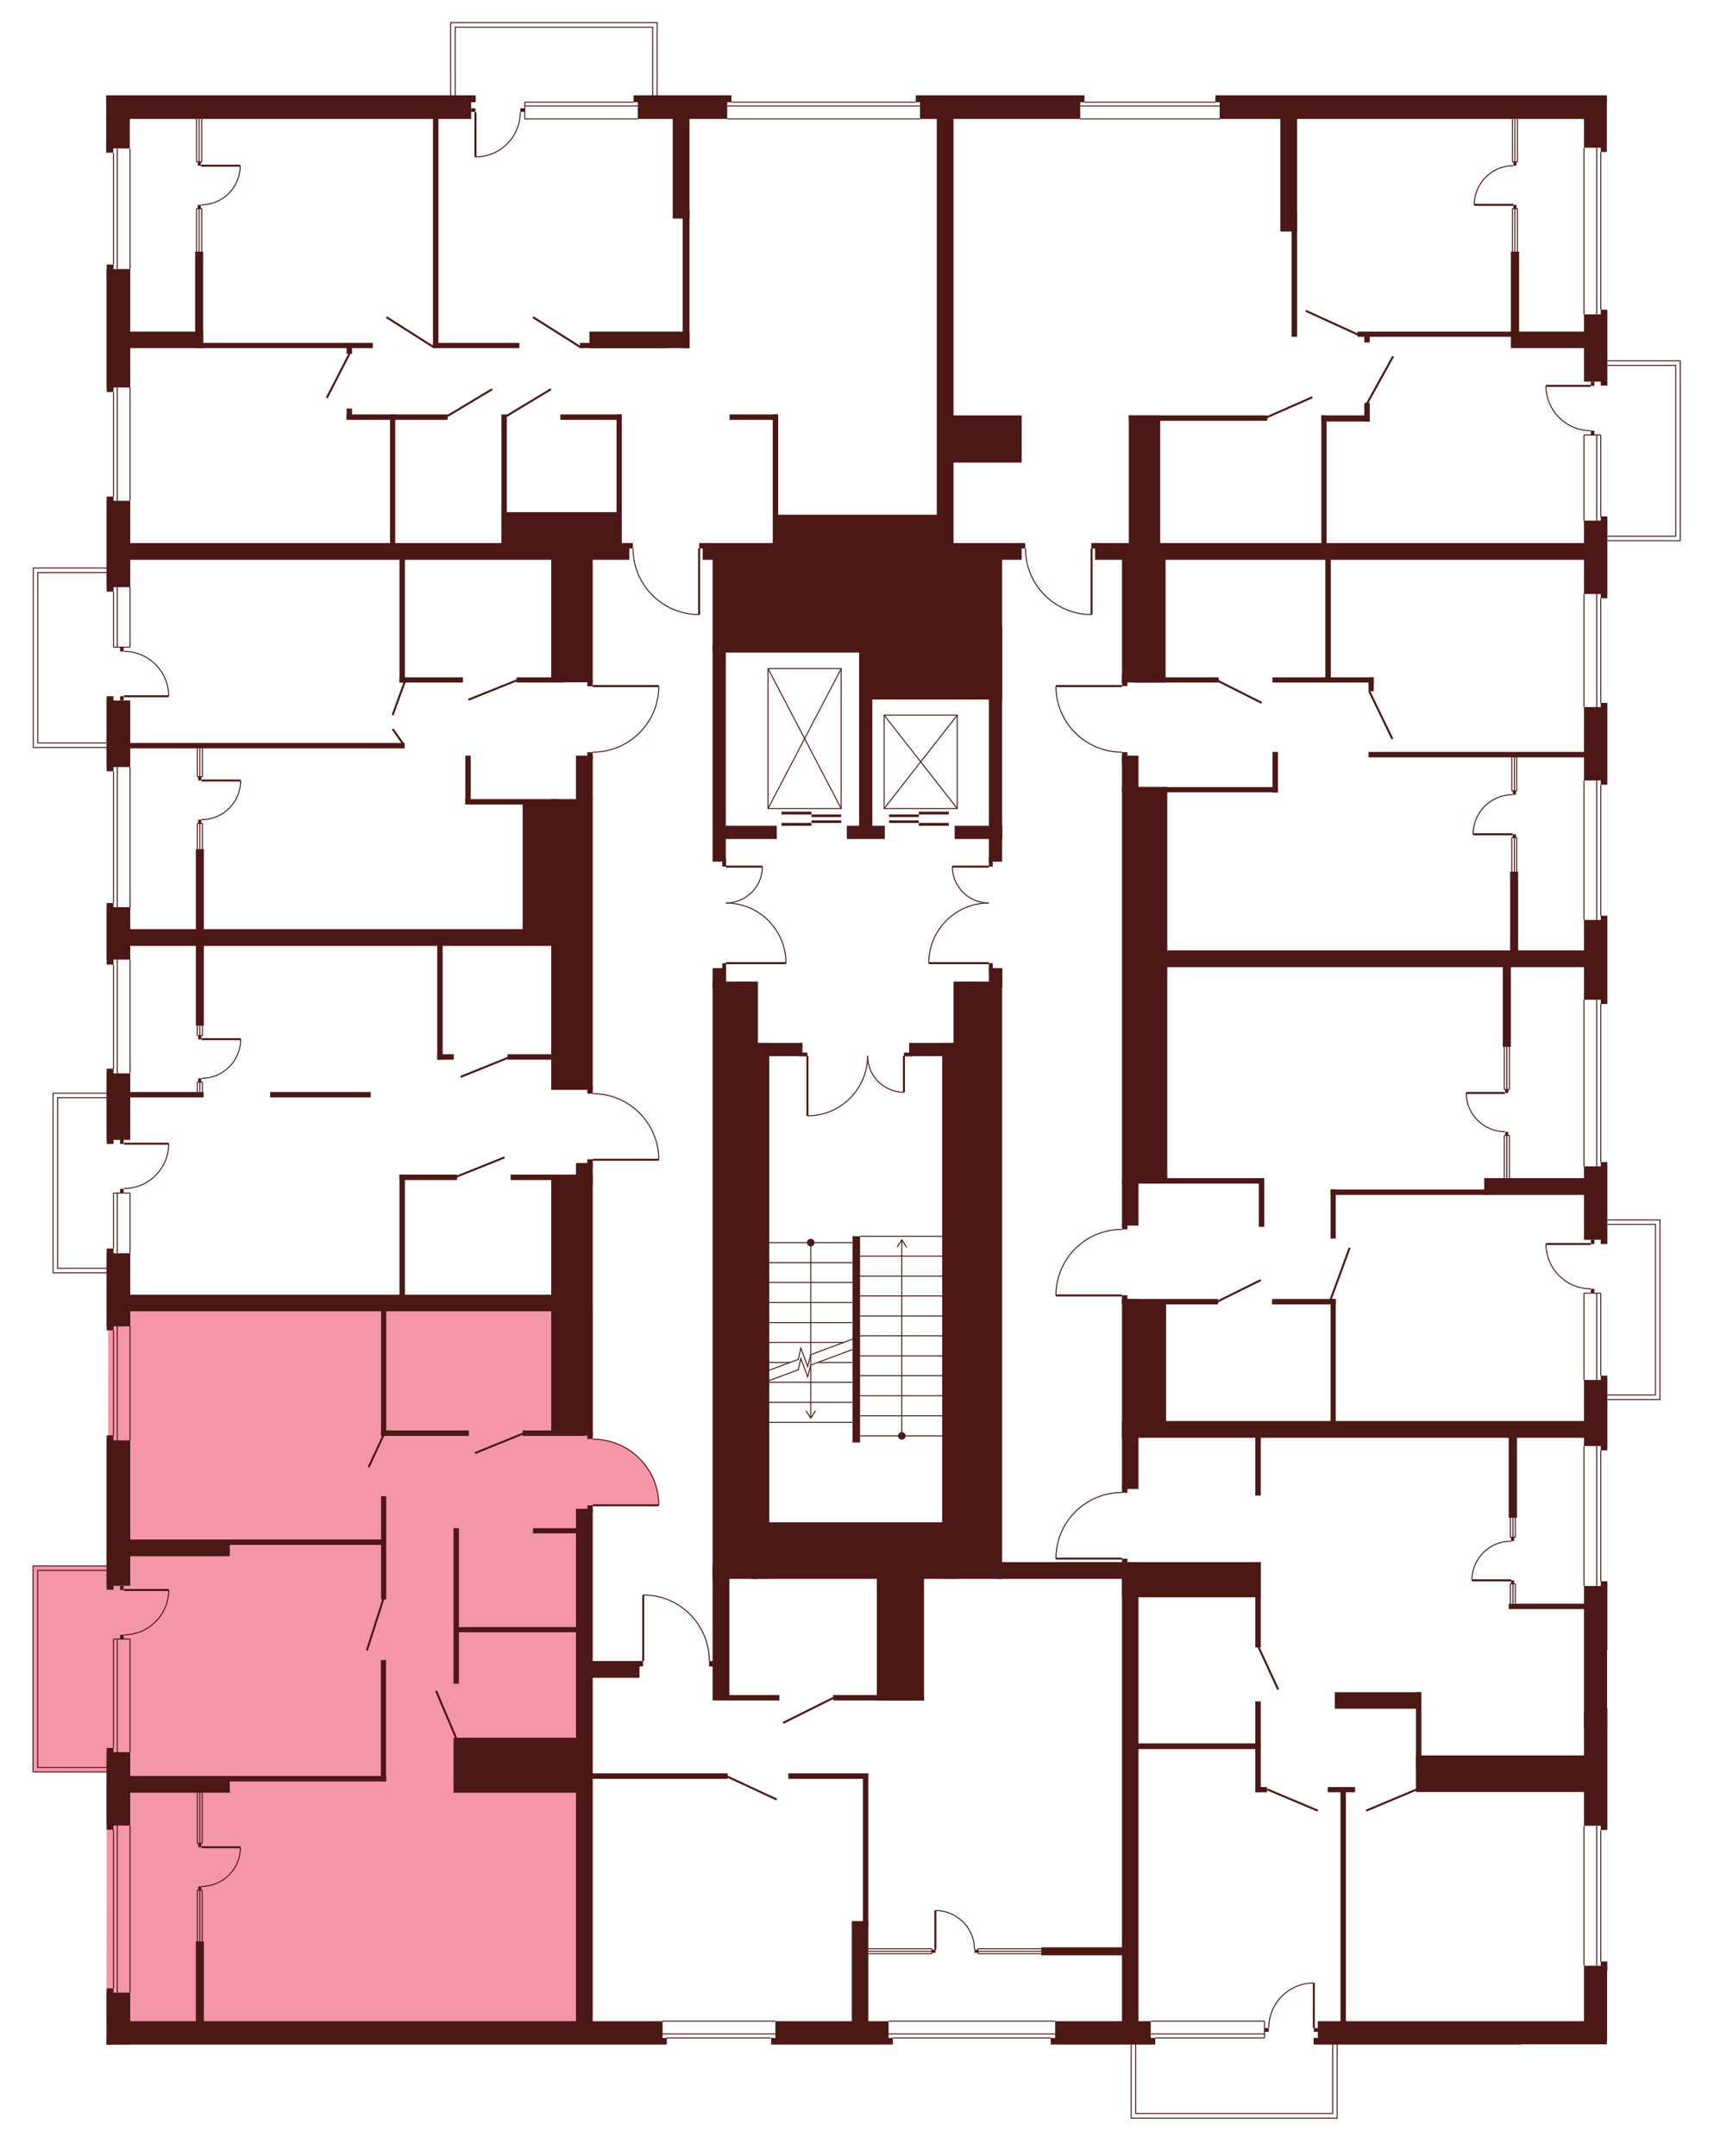 <?xml version="1.0" encoding="utf-8"?>
<!-- Generator: Adobe Illustrator 27.9.0, SVG Export Plug-In . SVG Version: 6.00 Build 0)  -->
<svg version="1.1" xmlns="http://www.w3.org/2000/svg" xmlns:xlink="http://www.w3.org/1999/xlink" x="0px" y="0px"
	 viewBox="0 0 726.4 913.6" style="enable-background:new 0 0 726.4 913.6;" xml:space="preserve">
<style type="text/css">
	.st0{display:none;fill:#F496A7;}
	.st1{fill:#F496A7;}
	.st2{fill:#4B1816;}
	.st3{fill:none;stroke:#4B1816;stroke-width:0.85;stroke-miterlimit:10;}
	.st4{fill:none;stroke:#4B1816;stroke-width:0.425;stroke-miterlimit:10;}
</style>
<g id="Layer_2">
	<path id="_x33_А1_00000113317391064587588120000016996412612570000574_" class="st0" d="M45.1,234.8l218.3-4.4h3.2l1.6,2.3
		c0,0-0.5,11.1,7.7,19.3c8.2,8.2,15.1,8.4,20.3,8.7v-30.3l31.3,0v-9.6l70.2-2.4l-0.8-177.7l-115.5,0.5l-23.8,0.1H224l-29.9-0.1
		L45.1,40.7l0,114.6"/>
	<path id="_x32_А1" class="st0" d="M538.8,40.6l-36.3-0.8h-38.8l-26.8,0.6l-33.4,1.4v189.7H434v2.8c0,0,0.2,11.1,7.2,18.2
		s12,8.6,20.8,9.3v-30.3l219.1,0.7L681,44.5l-160.6,1.7L538.8,40.6z"/>
	<path id="_x31_А1" class="st0" d="M681.1,253.5l0,33.5v8.8l0.1,24l0,12.9h-2.8v55.6h2.8l0,14.6H494l-0.5-69.2h-11l-4.9-3l0.2-10.2
		v-1.5h-3.6c0,0-11.1-0.5-18.2-7.9c-7.1-7.4-7.6-10.9-8.5-20.1h30.4l-0.1-1.6l-0.2-16.9l16.4-36.2l177.4-0.7v8.1L681.1,253.5z"/>
	<path id="_x31_Б1_00000069377576752710283670000009293500057153379207_" class="st0" d="M680.6,581.7l0,20.4h-187v-51.7h-16.4
		v-1.6l-30.3,0.1c0,0-0.6-8.9,6-17.4c6.7-8.5,15.3-9.8,15.3-9.8s4.8-1,6.3-0.8l2.7,0l0-1.6l4.7,0l0-17.8l12,0l0.2-93.3l186.5,0.4
		v97.1"/>
	<path id="_x32_Б1_00000150072325599097893450000016962152765727264134_" class="st0" d="M478.6,866.2l0.5-204.9h-4.2v-1.5h-28
		c0,0-1.2-6,5.3-16.4c6.6-10.5,20.8-11.6,20.8-11.6h4.2v-1.4l4.7,0.1v-21.8h198.7l0.4,156.3l0.2,41.4v15.5l-0.2,19.2l-0.4,24.6
		l-114.2-0.1"/>
	<path id="_x31_В1" class="st0" d="M476.6,668.4v197.2l-229.5,0.1l1-162.5l22.7,0.1h1.3v-28c0,0,9-0.4,16.8,5.5
		c7.8,5.8,10.1,13.9,10.1,13.9s1.6,5.4,1.3,8.6h1.5v-34.9H476.6z"/>
	<path id="_x32_В1" class="st1" d="M279.2,637.7l-30.3,0v1.6l-1.3,96.9l0,121.5l-202.5,0.5l0.2-107.3l0.4-34l0.2-21.4L45.8,664
		l0.1-110l205.3-1l0,56.7c0,0,7.8-0.1,14.4,4c6.7,4.1,9.7,9.8,9.7,9.8S278.7,626.7,279.2,637.7z"/>
	<path id="СТ1" class="st0" d="M278.6,490.8l-30.3-0.2l-1.3,59.2l-202,0.5l0-11.5l-0.1-42.4l0-11.7l0.1-21.5l0-66.6h203.2
		l-0.2,66.2c0,0,7.3-0.2,10,1c2.6,1.3,11.1,2.2,17.5,14.5C275.7,478.3,279.2,486.2,278.6,490.8z"/>
	<path id="_x31_Г1_00000103978836599781910420000012655061385466422956_" class="st0" d="M45.1,235.1h206v56.2h28
		c0,0,0.1,8.2-3.9,14.3c-4,6.1-10.2,13.2-24.1,13.8v74.9h-206l0.4-76.9l-0.9-26.8"/>
	<polygon class="st0" points="191,43.3 191,9.6 278.5,9.6 278.5,44.9 	"/>
	<polygon class="st0" points="676.7,152.9 712.1,152.9 712.1,229.1 675.7,229.1 	"/>
	<rect x="676.7" y="516.9" class="st0" width="26.8" height="76.2"/>
	<polygon class="st0" points="566.7,862.6 566.7,897.5 479.4,897.5 479.7,860.9 	"/>
	<polygon class="st1" points="48.1,750.8 14,750.8 14,663.5 49.7,663.5 	"/>
	<polygon class="st0" points="48.1,539.3 22.5,539.3 22.5,463.2 51.7,463.2 	"/>
	<polygon class="st0" points="47.3,316.7 14.1,316.7 14.1,240.7 48.1,240.7 	"/>
</g>
<g id="СТЕНЫ">
	<rect x="45" y="40.4" class="st2" width="154.7" height="10"/>
	<rect x="270.3" y="40.4" class="st2" width="37.9" height="10"/>
	<rect x="45" y="40.4" class="st2" width="156.6" height="2.9"/>
	<rect x="268.5" y="40.4" class="st2" width="41.5" height="2.9"/>
	<rect x="389.9" y="40.4" class="st2" width="67.9" height="10"/>
	<rect x="388.1" y="40.4" class="st2" width="71.5" height="2.9"/>
	<rect x="516.9" y="40.4" class="st2" width="162.6" height="10"/>
	<rect x="515.1" y="40.4" class="st2" width="165.9" height="2.9"/>
	<rect x="678.4" y="131.2" class="st2" width="2.8" height="32.2"/>
	<rect x="671.3" y="133.2" class="st2" width="9.8" height="28.5"/>
	<rect x="678.4" y="218.8" class="st2" width="2.8" height="34.7"/>
	<rect x="671.3" y="220.6" class="st2" width="9.8" height="31.1"/>
	<rect x="678.4" y="297.8" class="st2" width="2.8" height="34.7"/>
	<rect x="671.3" y="299.6" class="st2" width="9.8" height="31.1"/>
	<rect x="678.4" y="388" class="st2" width="2.8" height="37.4"/>
	<rect x="671.3" y="389.8" class="st2" width="9.8" height="33.8"/>
	<rect x="678.4" y="492.4" class="st2" width="2.8" height="34.7"/>
	<rect x="671.3" y="494.2" class="st2" width="9.8" height="31.1"/>
	<rect x="678.4" y="582.9" class="st2" width="2.8" height="31.6"/>
	<rect x="671.3" y="584.7" class="st2" width="9.8" height="28"/>
	<rect x="678.4" y="670" class="st2" width="2.8" height="29.1"/>
	<rect x="671.3" y="672" class="st2" width="9.8" height="60.1"/>
	<rect x="678.4" y="723.7" class="st2" width="2.8" height="51.7"/>
	<rect x="671.3" y="725.5" class="st2" width="9.8" height="48.1"/>
	<rect x="671.3" y="832.9" class="st2" width="9.8" height="31.9"/>
	<rect x="556.7" y="863.5" class="st2" width="88.1" height="2.8"/>
	<rect x="558.5" y="856.4" class="st2" width="122.5" height="9.8"/>
	<rect x="445.3" y="863.5" class="st2" width="44.3" height="2.8"/>
	<rect x="447.2" y="856.4" class="st2" width="40.5" height="9.8"/>
	<rect x="326.8" y="863.5" class="st2" width="51.6" height="2.8"/>
	<rect x="328.6" y="856.4" class="st2" width="48" height="9.8"/>
	<rect x="45.2" y="863.5" class="st2" width="237.4" height="2.8"/>
	<rect x="48.1" y="856.4" class="st2" width="232.7" height="9.8"/>
	<rect x="45.2" y="844.3" class="st2" width="10" height="22"/>
	<rect x="45.2" y="842.5" class="st2" width="2.9" height="23.8"/>
	<rect x="45.2" y="742.4" class="st2" width="10" height="31.1"/>
	<rect x="45.2" y="740.6" class="st2" width="2.9" height="34.7"/>
	<rect x="45.2" y="531" class="st2" width="10" height="31"/>
	<rect x="45.2" y="529" class="st2" width="2.9" height="34.7"/>
	<rect x="45.2" y="454.8" class="st2" width="10" height="28.2"/>
	<rect x="45.2" y="452.8" class="st2" width="2.9" height="31.9"/>
	<rect x="45.2" y="384.4" class="st2" width="10" height="22.2"/>
	<rect x="45.2" y="382.6" class="st2" width="2.9" height="26.1"/>
	<rect x="45.2" y="296.8" class="st2" width="10" height="28.2"/>
	<rect x="45.2" y="295" class="st2" width="2.9" height="31.8"/>
	<rect x="45.2" y="212.2" class="st2" width="10" height="36.6"/>
	<rect x="45.2" y="210.4" class="st2" width="2.9" height="40.3"/>
	<rect x="45.2" y="114" class="st2" width="10" height="50.2"/>
	<rect x="45.2" y="112.1" class="st2" width="2.9" height="54"/>
	<rect x="45.2" y="610.3" class="st2" width="10" height="61.6"/>
	<rect x="45.2" y="608.2" class="st2" width="2.9" height="65.4"/>
	<rect x="52.3" y="140.5" class="st2" width="33.8" height="7"/>
	<rect x="82.7" y="106.6" class="st2" width="3.4" height="40.8"/>
	<rect x="84.4" y="145.3" class="st2" width="73.6" height="2.2"/>
	<rect x="183.5" y="145.3" class="st2" width="36.6" height="2.2"/>
	<rect x="245.8" y="145.3" class="st2" width="36.6" height="2.2"/>
	<rect x="249.8" y="140.5" class="st2" width="42.4" height="7"/>
	<rect x="183.5" y="49.5" class="st2" width="2.3" height="97.9"/>
	<rect x="285.1" y="47.8" class="st2" width="7.1" height="44.8"/>
	<rect x="397" y="47.8" class="st2" width="7.1" height="189.4"/>
	<rect x="289.3" y="89.3" class="st2" width="2.9" height="58.2"/>
	<rect x="542.6" y="47.8" class="st2" width="7.1" height="50.3"/>
	<rect x="547.4" y="89.3" class="st2" width="2.3" height="53.4"/>
	<rect x="640.3" y="140.5" class="st2" width="31.8" height="7"/>
	<rect x="640.3" y="106.6" class="st2" width="3.5" height="34.9"/>
	<rect x="575.3" y="140.5" class="st2" width="66.5" height="2.2"/>
	<rect x="578.2" y="141.7" class="st2" width="2.3" height="3.4"/>
	<rect x="464.1" y="230.1" class="st2" width="209.7" height="7.1"/>
	<rect x="580" y="318.6" class="st2" width="96.4" height="2.3"/>
	<rect x="489.9" y="402.7" class="st2" width="183.3" height="7.1"/>
	<rect x="640" y="369.3" class="st2" width="3.4" height="34.6"/>
	<rect x="636.9" y="408.4" class="st2" width="3.4" height="35.2"/>
	<rect x="629" y="499.2" class="st2" width="43.8" height="7.1"/>
	<rect x="563.9" y="504" class="st2" width="66.8" height="2.3"/>
	<rect x="563.9" y="504" class="st2" width="2.2" height="20.8"/>
	<rect x="475.5" y="602.1" class="st2" width="196.5" height="7.1"/>
	<rect x="639.4" y="606.6" class="st2" width="3.5" height="36.5"/>
	<rect x="639.4" y="679.5" class="st2" width="33.5" height="2.3"/>
	<rect x="539.1" y="550.4" class="st2" width="27" height="2.3"/>
	<rect x="563.9" y="550.4" class="st2" width="2.2" height="53.6"/>
	<rect x="475.5" y="550.4" class="st2" width="7" height="80.5"/>
	<rect x="475.5" y="550.4" class="st2" width="40.7" height="2.3"/>
	<rect x="480.7" y="551.7" class="st2" width="13.5" height="51.5"/>
	<rect x="475.5" y="629.5" class="st2" width="2.3" height="3"/>
	<rect x="475.5" y="660.4" class="st2" width="2.3" height="3"/>
	<rect x="532" y="606.6" class="st2" width="2.3" height="27.1"/>
	<rect x="600.1" y="743.8" class="st2" width="72.5" height="15.5"/>
	<rect x="600.1" y="717" class="st2" width="2.3" height="32.6"/>
	<rect x="565.7" y="717" class="st2" width="36.6" height="7"/>
	<rect x="562.7" y="757.2" class="st2" width="11.6" height="2.2"/>
	<rect x="568.1" y="757.2" class="st2" width="2.3" height="101.7"/>
	<rect x="441.3" y="825.1" class="st2" width="38.4" height="3.4"/>
	<rect x="475.5" y="661.9" class="st2" width="7" height="196.4"/>
	<rect x="475.5" y="661.9" class="st2" width="58.8" height="14.9"/>
	<rect x="422.6" y="661.9" class="st2" width="58.8" height="7.1"/>
	<rect x="532" y="661.9" class="st2" width="2.3" height="36.1"/>
	<rect x="481.5" y="738.7" class="st2" width="52.8" height="2.4"/>
	<rect x="532" y="720.9" class="st2" width="2.3" height="38.4"/>
	<rect x="532" y="757.2" class="st2" width="5" height="2.2"/>
	<rect x="361" y="814" class="st2" width="7" height="49.4"/>
	<rect x="365.7" y="751.4" class="st2" width="2.3" height="65"/>
	<rect x="334.1" y="751.4" class="st2" width="33.8" height="2.3"/>
	<rect x="247.7" y="751.4" class="st2" width="60.7" height="2.3"/>
	<rect x="244.1" y="639.3" class="st2" width="7.1" height="218.4"/>
	<rect x="248.9" y="637.8" class="st2" width="2.3" height="3.2"/>
	<rect x="248.9" y="606.5" class="st2" width="2.3" height="3.2"/>
	<rect x="233.6" y="497.7" class="st2" width="17.6" height="110.6"/>
	<rect x="233.6" y="338.6" class="st2" width="17.6" height="123.2"/>
	<rect x="244.1" y="492.8" class="st2" width="7.1" height="9.3"/>
	<rect x="248.9" y="491.2" class="st2" width="2.3" height="3.4"/>
	<rect x="248.9" y="460" class="st2" width="2.3" height="3.4"/>
	<rect x="244.1" y="320.2" class="st2" width="7.1" height="18.8"/>
	<rect x="233.6" y="230.1" class="st2" width="17.6" height="59"/>
	<rect x="248.9" y="318.7" class="st2" width="2.3" height="2.8"/>
	<rect x="248.9" y="288" class="st2" width="2.3" height="2.8"/>
	<rect x="52.4" y="230.1" class="st2" width="214.3" height="7.1"/>
	<rect x="212.5" y="175.6" class="st2" width="2.3" height="55.9"/>
	<rect x="261.3" y="175.6" class="st2" width="2.2" height="55.9"/>
	<rect x="213.6" y="217" class="st2" width="48.8" height="15.8"/>
	<rect x="237.5" y="175.6" class="st2" width="25.9" height="2.3"/>
	<rect x="327.5" y="175.6" class="st2" width="2.3" height="55.6"/>
	<rect x="309.2" y="175.6" class="st2" width="20.6" height="2.3"/>
	<rect x="218.9" y="287" class="st2" width="20.2" height="2.2"/>
	<rect x="169.3" y="233.8" class="st2" width="2.3" height="55.4"/>
	<rect x="165.3" y="175.6" class="st2" width="2.2" height="55.9"/>
	<rect x="169.3" y="287" class="st2" width="26.9" height="2.2"/>
	<rect x="146.9" y="175.6" class="st2" width="42.8" height="2.3"/>
	<rect x="146.9" y="173.1" class="st2" width="2.3" height="4.6"/>
	<rect x="146.9" y="145.3" class="st2" width="2.3" height="4.6"/>
	<rect x="51.3" y="393.7" class="st2" width="187.7" height="7.1"/>
	<rect x="197.2" y="320.2" class="st2" width="2.3" height="20.6"/>
	<rect x="197.2" y="338.6" class="st2" width="39.4" height="2.3"/>
	<rect x="221.5" y="339.7" class="st2" width="13.7" height="56.3"/>
	<rect x="53.7" y="314.8" class="st2" width="117.8" height="2.3"/>
	<rect x="83" y="359.8" class="st2" width="3.4" height="74.8"/>
	<rect x="52.7" y="462.7" class="st2" width="33.6" height="2.3"/>
	<rect x="114.5" y="462.7" class="st2" width="42.6" height="2.3"/>
	<rect x="185.3" y="399.4" class="st2" width="2.3" height="49.6"/>
	<rect x="185.3" y="446.7" class="st2" width="7" height="2.3"/>
	<rect x="215.1" y="446.7" class="st2" width="21.6" height="2.3"/>
	<rect x="216.4" y="497.7" class="st2" width="20.3" height="2.3"/>
	<rect x="52.1" y="548.6" class="st2" width="184.6" height="7"/>
	<rect x="169.3" y="497.7" class="st2" width="2.3" height="53.8"/>
	<rect x="161.5" y="554.6" class="st2" width="2.2" height="53.8"/>
	<rect x="161.5" y="634" class="st2" width="2.2" height="43.7"/>
	<rect x="192.2" y="647.5" class="st2" width="2.3" height="65.9"/>
	<rect x="161.4" y="703.4" class="st2" width="2.2" height="51.4"/>
	<rect x="169.3" y="497.7" class="st2" width="24.4" height="2.3"/>
	<rect x="161.5" y="606.1" class="st2" width="37.2" height="2.3"/>
	<rect x="221.5" y="606.1" class="st2" width="26.2" height="2.3"/>
	<rect x="225.9" y="647.5" class="st2" width="21.8" height="2.2"/>
	<rect x="193.5" y="689.4" class="st2" width="54.2" height="2.2"/>
	<rect x="192.2" y="736.3" class="st2" width="55.5" height="23.3"/>
	<rect x="54.1" y="652.3" class="st2" width="43.3" height="7.1"/>
	<rect x="96.1" y="652.3" class="st2" width="66.8" height="2.3"/>
	<rect x="53.8" y="752.5" class="st2" width="43.6" height="7.1"/>
	<rect x="96.8" y="752.5" class="st2" width="66.9" height="2.3"/>
	<rect x="83" y="822.6" class="st2" width="3.4" height="39.3"/>
	<rect x="400.3" y="176" class="st2" width="32.7" height="20"/>
	<rect x="478.4" y="176" class="st2" width="58.7" height="2.3"/>
	<rect x="560" y="176" class="st2" width="20.5" height="2.6"/>
	<rect x="478.4" y="176" class="st2" width="13.3" height="55.3"/>
	<rect x="297.8" y="230.1" class="st2" width="135.2" height="7.1"/>
	<rect x="431.9" y="230.1" class="st2" width="2.6" height="2.3"/>
	<rect x="265.6" y="230.1" class="st2" width="2.6" height="2.3"/>
	<rect x="296.3" y="230.1" class="st2" width="2.6" height="2.3"/>
	<rect x="462.5" y="230.1" class="st2" width="2.6" height="2.3"/>
	<rect x="302" y="235.9" class="st2" width="67.7" height="40.6"/>
	<rect x="366.2" y="236.6" class="st2" width="58.5" height="59.8"/>
	<rect x="302" y="273.4" class="st2" width="5.6" height="91.7"/>
	<rect x="302" y="415.9" class="st2" width="19.2" height="253.1"/>
	<rect x="305" y="349.9" class="st2" width="24.2" height="5.6"/>
	<rect x="358.9" y="349.9" class="st2" width="16.1" height="5.6"/>
	<rect x="419.1" y="265.4" class="st2" width="5.6" height="99.7"/>
	<rect x="404.6" y="349.9" class="st2" width="20.2" height="5.6"/>
	<rect x="364.1" y="274.8" class="st2" width="5.6" height="75.6"/>
	<rect x="306.1" y="363.7" class="st2" width="1.6" height="3.5"/>
	<rect x="419.1" y="363.4" class="st2" width="1.6" height="3.8"/>
	<rect x="419.1" y="408.1" class="st2" width="1.6" height="3.8"/>
	<rect x="302" y="410.2" class="st2" width="5.7" height="8.3"/>
	<rect x="419.1" y="410.2" class="st2" width="5.7" height="8.3"/>
	<rect x="404.1" y="415.9" class="st2" width="20.6" height="253.1"/>
	<rect x="306.1" y="408.1" class="st2" width="1.6" height="4.7"/>
	<rect x="319.5" y="441.9" class="st2" width="6.5" height="227"/>
	<rect x="399.3" y="441.9" class="st2" width="6.5" height="227"/>
	<rect x="319.5" y="441.9" class="st2" width="20.6" height="5.6"/>
	<rect x="385.3" y="441.9" class="st2" width="20.6" height="5.6"/>
	<rect x="338.6" y="446" class="st2" width="3.6" height="1.6"/>
	<rect x="383.1" y="446" class="st2" width="3.6" height="1.6"/>
	<rect x="361.3" y="523.8" class="st2" width="3.2" height="87.4"/>
	<rect x="318.3" y="645" class="st2" width="86.3" height="24"/>
	<rect x="328.6" y="218.1" class="st2" width="69.1" height="16.4"/>
	<rect x="578.2" y="170.7" class="st2" width="2.3" height="7.9"/>
	<rect x="560" y="176" class="st2" width="2.2" height="56.7"/>
	<rect x="561.7" y="236.8" class="st2" width="2.3" height="52.3"/>
	<rect x="539.3" y="287" class="st2" width="42.8" height="2.2"/>
	<rect x="480.5" y="287" class="st2" width="36" height="2.2"/>
	<rect x="580" y="287" class="st2" width="2.2" height="5.9"/>
	<rect x="475.5" y="236.1" class="st2" width="18.5" height="53.1"/>
	<rect x="475.5" y="285.7" class="st2" width="2.3" height="5"/>
	<rect x="475.5" y="318.7" class="st2" width="2.3" height="5"/>
	<rect x="475.5" y="320.2" class="st2" width="7" height="15.5"/>
	<rect x="475.5" y="333.4" class="st2" width="19.2" height="168.1"/>
	<rect x="475.5" y="500.1" class="st2" width="7" height="19.2"/>
	<rect x="475.5" y="518.7" class="st2" width="2.3" height="2.2"/>
	<rect x="475.5" y="548.8" class="st2" width="2.3" height="3.5"/>
	<rect x="489.5" y="499.2" class="st2" width="46.2" height="2.3"/>
	<rect x="533.5" y="499.2" class="st2" width="2.3" height="20.6"/>
	<rect x="248.7" y="703.8" class="st2" width="22.3" height="7.1"/>
	<rect x="269.9" y="703.8" class="st2" width="2.6" height="2.3"/>
	<rect x="300.5" y="703.8" class="st2" width="2.6" height="2.3"/>
	<rect x="308.5" y="718.2" class="st2" width="21.8" height="2.3"/>
	<rect x="353.1" y="718.2" class="st2" width="38.5" height="2.3"/>
	<rect x="302" y="662.7" class="st2" width="7.1" height="57.8"/>
	<rect x="371.6" y="667.3" class="st2" width="20" height="53.2"/>
	<g>
		<line class="st3" x1="296.3" y1="232.4" x2="296.3" y2="260.4"/>
		<path class="st4" d="M296.3,260.4c-15.5,0-28-12.5-28-28"/>
	</g>
	<g>
		<line class="st3" x1="462.6" y1="232.4" x2="462.6" y2="260.4"/>
		<path class="st4" d="M462.6,260.4c-15.5,0-28-12.5-28-28"/>
	</g>
	<g>
		<line class="st3" x1="475.5" y1="290.7" x2="447.5" y2="290.7"/>
		<path class="st4" d="M447.5,290.7c0,15.5,12.5,28,28,28"/>
	</g>
	<g>
		<line class="st3" x1="307.7" y1="408.1" x2="333.1" y2="408.1"/>
		<path class="st4" d="M333.1,408.1c0-14.1-11.4-25.5-25.5-25.5"/>
	</g>
	<g>
		<line class="st3" x1="307.7" y1="367.2" x2="323.1" y2="367.2"/>
		<path class="st4" d="M323.1,367.2c0,8.5-6.9,15.4-15.4,15.4"/>
	</g>
	<g>
		<line class="st3" x1="419.1" y1="408.1" x2="393.6" y2="408.1"/>
		<path class="st4" d="M393.6,408.1c0-14.1,11.4-25.5,25.5-25.5"/>
	</g>
	<g>
		<line class="st3" x1="419.1" y1="367.2" x2="403.6" y2="367.2"/>
		<path class="st4" d="M403.6,367.2c0,8.5,6.9,15.4,15.4,15.4"/>
	</g>
	<g>
		<line class="st3" x1="342.2" y1="447.4" x2="342.2" y2="472.8"/>
		<path class="st4" d="M342.2,472.8c14.1,0,25.5-11.4,25.5-25.5"/>
	</g>
	<g>
		<line class="st3" x1="383.1" y1="447.4" x2="383.1" y2="462.8"/>
		<path class="st4" d="M383.1,462.8c-8.5,0-15.4-6.9-15.4-15.4"/>
	</g>
	<g>
		<line class="st3" x1="475.5" y1="548.9" x2="447.5" y2="548.9"/>
		<path class="st4" d="M447.5,548.9c0-15.5,12.5-28,28-28"/>
	</g>
	<g>
		<line class="st3" x1="475.5" y1="660.4" x2="447.5" y2="660.4"/>
		<path class="st4" d="M447.5,660.4c0-15.5,12.5-28,28-28"/>
	</g>
	<g>
		<line class="st3" x1="251.2" y1="290.7" x2="279.2" y2="290.7"/>
		<path class="st4" d="M279.2,290.7c0,15.5-12.5,28-28,28"/>
	</g>
	<g>
		<line class="st3" x1="251.2" y1="491.4" x2="279.2" y2="491.4"/>
		<path class="st4" d="M279.2,491.4c0-15.5-12.5-28-28-28"/>
	</g>
	<g>
		<line class="st3" x1="251.2" y1="637.8" x2="279.2" y2="637.8"/>
		<path class="st4" d="M279.2,637.8c0-15.5-12.5-28-28-28"/>
	</g>
	<g>
		<line class="st3" x1="272.6" y1="703.8" x2="272.6" y2="675.8"/>
		<path class="st4" d="M272.6,675.8c15.5,0,28,12.5,28,28"/>
	</g>
	<g>
		<line class="st4" x1="364.5" y1="523.8" x2="399.8" y2="523.8"/>
		<line class="st4" x1="399.8" y1="608.4" x2="364.5" y2="608.4"/>
		<line class="st4" x1="364.5" y1="591.4" x2="399.8" y2="591.4"/>
		<line class="st4" x1="364.5" y1="599.9" x2="399.8" y2="599.9"/>
		<line class="st4" x1="364.5" y1="582.9" x2="399.8" y2="582.9"/>
		<line class="st4" x1="364.5" y1="574.5" x2="399.8" y2="574.5"/>
		<line class="st4" x1="364.5" y1="566" x2="399.8" y2="566"/>
		<line class="st4" x1="364.5" y1="557.6" x2="399.8" y2="557.6"/>
		<line class="st4" x1="364.5" y1="549.1" x2="399.8" y2="549.1"/>
		<line class="st4" x1="364.5" y1="540.7" x2="399.8" y2="540.7"/>
		<line class="st4" x1="364.5" y1="532.2" x2="399.8" y2="532.2"/>
		<g>
			<g>
				<line class="st4" x1="382.2" y1="608.4" x2="382.2" y2="525.7"/>
				<g>
					<path class="st2" d="M383.8,608.4c0,0.9-0.7,1.6-1.6,1.6s-1.6-0.7-1.6-1.6c0-0.9,0.7-1.6,1.6-1.6S383.8,607.5,383.8,608.4z"/>
				</g>
				<g>
					<path class="st2" d="M384.2,528.5c-0.1,0.1-0.2,0-0.3-0.1l-1.7-2.7l-1.7,2.7c-0.1,0.1-0.2,0.1-0.3,0.1
						c-0.1-0.1-0.1-0.2-0.1-0.3l1.9-3c0-0.1,0.1-0.1,0.2-0.1c0.1,0,0.1,0,0.2,0.1l1.9,3c0,0,0,0.1,0,0.1
						C384.3,528.4,384.3,528.5,384.2,528.5z"/>
				</g>
			</g>
		</g>
	</g>
	<polyline class="st4" points="325.9,580.6 338.3,576 339.4,571.2 342.3,579 343.6,574 361.3,567.4 	"/>
	<polyline class="st4" points="325.9,585 338.3,580.4 339.4,575.6 342.3,583.4 343.6,578.4 361.3,571.8 	"/>
	<line class="st4" x1="361.3" y1="526.5" x2="325.9" y2="526.5"/>
	<line class="st4" x1="325.9" y1="535" x2="361.3" y2="535"/>
	<line class="st4" x1="325.9" y1="543.4" x2="361.3" y2="543.4"/>
	<line class="st4" x1="325.9" y1="551.9" x2="361.3" y2="551.9"/>
	<line class="st4" x1="325.9" y1="560.4" x2="361.3" y2="560.4"/>
	<line class="st4" x1="325.9" y1="594.2" x2="361.3" y2="594.2"/>
	<line class="st4" x1="325.9" y1="602.7" x2="361.3" y2="602.7"/>
	<line class="st4" x1="325.9" y1="585.7" x2="361.3" y2="585.7"/>
	<line class="st4" x1="325.9" y1="568.8" x2="357.6" y2="568.8"/>
	<line class="st4" x1="325.9" y1="577.3" x2="334.9" y2="577.3"/>
	<line class="st4" x1="346.7" y1="577.3" x2="361.3" y2="577.3"/>
	<g>
		<g>
			<line class="st4" x1="343.6" y1="526.5" x2="343.6" y2="600.5"/>
			<g>
				<path class="st2" d="M342,526.5c0-0.9,0.7-1.6,1.6-1.6c0.9,0,1.6,0.7,1.6,1.6c0,0.9-0.7,1.6-1.6,1.6
					C342.7,528.1,342,527.4,342,526.5z"/>
			</g>
			<g>
				<path class="st2" d="M341.6,597.7c0.1-0.1,0.2,0,0.3,0.1l1.7,2.7l1.7-2.7c0.1-0.1,0.2-0.1,0.3-0.1c0.1,0.1,0.1,0.2,0.1,0.3
					l-1.9,3c0,0.1-0.1,0.1-0.2,0.1c-0.1,0-0.1,0-0.2-0.1l-1.9-3c0,0,0-0.1,0-0.1C341.5,597.8,341.5,597.7,341.6,597.7z"/>
			</g>
		</g>
	</g>
	<line class="st4" x1="48.1" y1="250.6" x2="48.1" y2="274.2"/>
	<line class="st4" x1="49.7" y1="248.7" x2="49.7" y2="274.3"/>
	<line class="st4" x1="55.1" y1="248.7" x2="55.1" y2="274.3"/>
	<line class="st4" x1="48.1" y1="408.7" x2="48.1" y2="453"/>
	<line class="st4" x1="49.7" y1="406.6" x2="49.7" y2="454.8"/>
	<line class="st4" x1="55.1" y1="406.6" x2="55.1" y2="454.8"/>
	<line class="st4" x1="48.1" y1="563.7" x2="48.1" y2="608.5"/>
	<line class="st4" x1="49.7" y1="561.9" x2="49.7" y2="610.3"/>
	<line class="st4" x1="55.1" y1="561.9" x2="55.1" y2="610.3"/>
	<line class="st4" x1="48.1" y1="694.5" x2="48.1" y2="740.6"/>
	<line class="st4" x1="49.7" y1="694.5" x2="49.7" y2="742.4"/>
	<line class="st4" x1="55.1" y1="694.5" x2="55.1" y2="742.4"/>
	<line class="st4" x1="268.5" y1="43.3" x2="222.3" y2="43.3"/>
	<line class="st4" x1="270.3" y1="44.9" x2="222.3" y2="44.9"/>
	<line class="st4" x1="270.3" y1="50.4" x2="222.3" y2="50.4"/>
	<line class="st4" x1="310" y1="43.3" x2="388.1" y2="43.3"/>
	<line class="st4" x1="308.2" y1="44.9" x2="389.9" y2="44.9"/>
	<line class="st4" x1="308.2" y1="50.4" x2="389.9" y2="50.4"/>
	<line class="st4" x1="459.6" y1="43.3" x2="515.1" y2="43.3"/>
	<line class="st4" x1="457.8" y1="44.9" x2="516.9" y2="44.9"/>
	<line class="st4" x1="457.8" y1="50.4" x2="516.9" y2="50.4"/>
	<line class="st4" x1="378.4" y1="863.5" x2="445.3" y2="863.5"/>
	<line class="st4" x1="376.6" y1="861.8" x2="447.2" y2="861.8"/>
	<line class="st4" x1="376.6" y1="856.4" x2="447.2" y2="856.4"/>
	<line class="st4" x1="282.5" y1="863.5" x2="326.7" y2="863.5"/>
	<line class="st4" x1="280.7" y1="861.8" x2="328.6" y2="861.8"/>
	<line class="st4" x1="280.7" y1="856.4" x2="328.6" y2="856.4"/>
	<line class="st4" x1="48.1" y1="775.3" x2="48.1" y2="842.5"/>
	<line class="st4" x1="49.7" y1="773.5" x2="49.7" y2="844.3"/>
	<line class="st4" x1="55.1" y1="773.5" x2="55.1" y2="844.3"/>
	<line class="st4" x1="48.1" y1="326.8" x2="48.1" y2="382.6"/>
	<line class="st4" x1="49.7" y1="325" x2="49.7" y2="384.4"/>
	<line class="st4" x1="55.1" y1="325" x2="55.1" y2="384.4"/>
	<line class="st4" x1="678.4" y1="297.8" x2="678.4" y2="253.5"/>
	<line class="st4" x1="671.3" y1="299.6" x2="671.3" y2="251.7"/>
	<line class="st4" x1="676.7" y1="299.6" x2="676.7" y2="251.7"/>
	<line class="st4" x1="678.4" y1="131.2" x2="678.4" y2="64.5"/>
	<line class="st4" x1="671.3" y1="133.2" x2="671.3" y2="62.7"/>
	<line class="st4" x1="676.7" y1="133.2" x2="676.7" y2="62.7"/>
	<line class="st4" x1="678.4" y1="388" x2="678.4" y2="332.5"/>
	<line class="st4" x1="671.3" y1="389.8" x2="671.3" y2="330.7"/>
	<line class="st4" x1="676.7" y1="389.8" x2="676.7" y2="330.7"/>
	<line class="st4" x1="678.4" y1="492.4" x2="678.4" y2="425.4"/>
	<line class="st4" x1="671.3" y1="494.2" x2="671.3" y2="423.6"/>
	<line class="st4" x1="676.7" y1="494.2" x2="676.7" y2="423.6"/>
	<line class="st4" x1="678.4" y1="670" x2="678.4" y2="614.5"/>
	<line class="st4" x1="671.3" y1="672" x2="671.3" y2="612.7"/>
	<line class="st4" x1="676.7" y1="672" x2="676.7" y2="612.7"/>
	<line class="st4" x1="83.3" y1="50.4" x2="83.3" y2="68.6"/>
	<line class="st4" x1="84.4" y1="50.4" x2="84.4" y2="68.6"/>
	<line class="st4" x1="85.5" y1="50.4" x2="85.5" y2="68.6"/>
	<line class="st4" x1="83.3" y1="68.6" x2="85.5" y2="68.6"/>
	<line class="st4" x1="83.3" y1="106.6" x2="83.3" y2="88.4"/>
	<line class="st4" x1="84.4" y1="106.6" x2="84.4" y2="88.4"/>
	<line class="st4" x1="85.5" y1="106.6" x2="85.5" y2="88.4"/>
	<line class="st4" x1="83.3" y1="88.4" x2="85.5" y2="88.4"/>
	<line class="st4" x1="83.6" y1="759.6" x2="83.6" y2="781.1"/>
	<line class="st4" x1="84.7" y1="759.6" x2="84.7" y2="781.1"/>
	<line class="st4" x1="85.7" y1="759.6" x2="85.7" y2="781.1"/>
	<line class="st4" x1="83.6" y1="781.1" x2="85.7" y2="781.1"/>
	<line class="st4" x1="83.6" y1="822.6" x2="83.6" y2="800.9"/>
	<line class="st4" x1="84.7" y1="822.6" x2="84.7" y2="800.9"/>
	<line class="st4" x1="85.7" y1="822.6" x2="85.7" y2="800.9"/>
	<line class="st4" x1="83.6" y1="800.9" x2="85.7" y2="800.9"/>
	<line class="st4" x1="83.6" y1="317.1" x2="83.6" y2="329.1"/>
	<line class="st4" x1="84.7" y1="317.1" x2="84.7" y2="329.1"/>
	<line class="st4" x1="85.8" y1="317.1" x2="85.8" y2="329.1"/>
	<line class="st4" x1="83.6" y1="329.1" x2="85.8" y2="329.1"/>
	<line class="st4" x1="83.6" y1="359.9" x2="83.6" y2="348.9"/>
	<line class="st4" x1="84.7" y1="359.9" x2="84.7" y2="348.9"/>
	<line class="st4" x1="85.8" y1="359.9" x2="85.8" y2="348.9"/>
	<line class="st4" x1="83.6" y1="348.9" x2="85.8" y2="348.9"/>
	<line class="st4" x1="641" y1="50.4" x2="641" y2="68.6"/>
	<line class="st4" x1="642" y1="50.4" x2="642" y2="68.6"/>
	<line class="st4" x1="643.1" y1="50.4" x2="643.1" y2="68.6"/>
	<line class="st4" x1="641" y1="68.6" x2="643.1" y2="68.6"/>
	<line class="st4" x1="641" y1="106.6" x2="641" y2="88.4"/>
	<line class="st4" x1="642" y1="106.6" x2="642" y2="88.4"/>
	<line class="st4" x1="643.1" y1="106.6" x2="643.1" y2="88.4"/>
	<line class="st4" x1="641" y1="88.4" x2="643.1" y2="88.4"/>
	<line class="st4" x1="637.5" y1="443.6" x2="637.5" y2="461.6"/>
	<line class="st4" x1="638.6" y1="443.6" x2="638.6" y2="461.6"/>
	<line class="st4" x1="639.7" y1="443.6" x2="639.7" y2="461.6"/>
	<line class="st4" x1="637.5" y1="461.6" x2="639.7" y2="461.6"/>
	<line class="st4" x1="640.1" y1="643" x2="640.1" y2="651.4"/>
	<line class="st4" x1="641.2" y1="643" x2="641.2" y2="651.4"/>
	<line class="st4" x1="642.2" y1="643" x2="642.2" y2="651.4"/>
	<line class="st4" x1="640.1" y1="651.4" x2="642.2" y2="651.4"/>
	<line class="st4" x1="368" y1="827.8" x2="394.9" y2="827.8"/>
	<line class="st4" x1="368" y1="826.8" x2="394.9" y2="826.8"/>
	<line class="st4" x1="368" y1="825.7" x2="394.9" y2="825.7"/>
	<line class="st4" x1="394.9" y1="827.8" x2="394.9" y2="825.7"/>
	<line class="st4" x1="441.4" y1="827.8" x2="414.5" y2="827.8"/>
	<line class="st4" x1="441.4" y1="826.8" x2="414.5" y2="826.8"/>
	<line class="st4" x1="441.4" y1="825.7" x2="414.5" y2="825.7"/>
	<line class="st4" x1="414.5" y1="827.8" x2="414.5" y2="825.7"/>
	<line class="st4" x1="640.1" y1="679.5" x2="640.1" y2="671.1"/>
	<line class="st4" x1="641.2" y1="679.5" x2="641.2" y2="671.1"/>
	<line class="st4" x1="642.2" y1="679.5" x2="642.2" y2="671.1"/>
	<line class="st4" x1="640.1" y1="671.1" x2="642.2" y2="671.1"/>
	<line class="st4" x1="637.5" y1="499.2" x2="637.5" y2="481.1"/>
	<line class="st4" x1="638.6" y1="499.2" x2="638.6" y2="481.1"/>
	<line class="st4" x1="639.7" y1="499.2" x2="639.7" y2="481.1"/>
	<line class="st4" x1="637.5" y1="481.1" x2="639.7" y2="481.1"/>
	<line class="st4" x1="640.7" y1="320.8" x2="640.7" y2="335.1"/>
	<line class="st4" x1="641.8" y1="320.8" x2="641.8" y2="335.1"/>
	<line class="st4" x1="642.8" y1="320.8" x2="642.8" y2="335.1"/>
	<line class="st4" x1="640.7" y1="335.1" x2="642.8" y2="335.1"/>
	<line class="st4" x1="640.7" y1="369.3" x2="640.7" y2="354.9"/>
	<line class="st4" x1="641.8" y1="369.3" x2="641.8" y2="354.9"/>
	<line class="st4" x1="642.8" y1="369.3" x2="642.8" y2="354.9"/>
	<line class="st4" x1="640.7" y1="354.9" x2="642.8" y2="354.9"/>
	<line class="st4" x1="83.6" y1="434.6" x2="83.6" y2="438.8"/>
	<line class="st4" x1="84.7" y1="434.6" x2="84.7" y2="438.8"/>
	<line class="st4" x1="85.8" y1="434.6" x2="85.8" y2="438.8"/>
	<line class="st4" x1="83.6" y1="438.8" x2="85.8" y2="438.8"/>
	<line class="st4" x1="83.6" y1="462.7" x2="83.6" y2="458.5"/>
	<line class="st4" x1="84.7" y1="462.7" x2="84.7" y2="458.5"/>
	<line class="st4" x1="85.8" y1="462.7" x2="85.8" y2="458.5"/>
	<line class="st4" x1="83.6" y1="458.5" x2="85.8" y2="458.5"/>
	<g>
		<rect x="325.5" y="283.3" class="st4" width="31" height="59.3"/>
		<line class="st4" x1="325.5" y1="283.3" x2="356.5" y2="342.6"/>
		<line class="st4" x1="356.5" y1="283.3" x2="325.5" y2="342.6"/>
	</g>
	<g>
		<rect x="374.7" y="303" class="st4" width="31" height="39.6"/>
		<line class="st4" x1="374.7" y1="303" x2="405.7" y2="342.6"/>
		<line class="st4" x1="405.7" y1="303" x2="374.7" y2="342.6"/>
	</g>
	<g>
		<rect x="331.2" y="343.9" class="st2" width="12.7" height="1.2"/>
		<rect x="343.9" y="345.1" class="st2" width="12.6" height="1.1"/>
		<rect x="331.2" y="348.7" class="st2" width="12.7" height="1.2"/>
		<rect x="343.9" y="347.6" class="st2" width="12.6" height="1.1"/>
	</g>
	<g>
		<rect x="389.4" y="343.9" class="st2" width="12.7" height="1.2"/>
		<rect x="376.8" y="345.1" class="st2" width="12.6" height="1.1"/>
		<rect x="389.4" y="348.7" class="st2" width="12.7" height="1.2"/>
		<rect x="376.8" y="347.6" class="st2" width="12.6" height="1.1"/>
	</g>
	<polyline class="st4" points="45.2,314.8 16,314.8 16,242.6 45.2,242.6 	"/>
	<polyline class="st4" points="45.2,316.7 14.1,316.7 14.1,240.7 45.2,240.7 	"/>
	<polyline class="st4" points="192.9,40.6 192.9,11.5 276.6,11.5 276.6,40.6 	"/>
	<polyline class="st4" points="191,40.6 191,9.6 278.5,9.6 278.5,40.6 	"/>
	<polyline class="st4" points="45.4,748.9 16,748.9 16,665.4 45.3,665.4 	"/>
	<polyline class="st4" points="45.4,750.8 14,750.8 14,663.5 45.3,663.5 	"/>
	<polyline class="st4" points="45.4,537.4 24.4,537.4 24.4,465.1 45.3,465.1 	"/>
	<polyline class="st4" points="45.4,539.3 22.5,539.3 22.5,463.2 45.3,463.2 	"/>
	<line class="st3" x1="225.9" y1="134.4" x2="246" y2="147.1"/>
	<line class="st3" x1="163.8" y1="134.4" x2="183.8" y2="147.1"/>
	<line class="st3" x1="148.5" y1="149.1" x2="138.5" y2="168.6"/>
	<line class="st3" x1="189.6" y1="176.3" x2="208.6" y2="164.9"/>
	<line class="st3" x1="214.6" y1="176.3" x2="233.5" y2="164.9"/>
	<rect x="493.5" y="333.5" class="st2" width="48.1" height="2.2"/>
	<rect x="539.3" y="318.6" class="st2" width="2.3" height="17.2"/>
	<line class="st3" x1="219.4" y1="288.1" x2="198.5" y2="296.5"/>
	<line class="st3" x1="213.8" y1="490.4" x2="192.9" y2="498.8"/>
	<line class="st3" x1="216" y1="447.9" x2="195.2" y2="456.3"/>
	<line class="st3" x1="222.2" y1="607.2" x2="201.3" y2="615.7"/>
	<line class="st3" x1="171.7" y1="288.4" x2="166.4" y2="303"/>
	<line class="st3" x1="171" y1="315.4" x2="166.4" y2="308.9"/>
	<line class="st3" x1="162.5" y1="608.2" x2="156.2" y2="621.7"/>
	<line class="st3" x1="162.5" y1="677.4" x2="155.5" y2="699.3"/>
	<line class="st3" x1="193.3" y1="736.4" x2="184.8" y2="716.4"/>
	<line class="st3" x1="307.5" y1="752.4" x2="329.2" y2="762.5"/>
	<line class="st3" x1="353.8" y1="719.1" x2="331.9" y2="730"/>
	<line class="st3" x1="533.2" y1="697.5" x2="541.7" y2="715.9"/>
	<line class="st3" x1="537.1" y1="758.2" x2="558.5" y2="767.2"/>
	<line class="st3" x1="600.4" y1="758.2" x2="579" y2="767.2"/>
	<line class="st3" x1="563.6" y1="551.5" x2="572" y2="528.7"/>
	<line class="st3" x1="515.5" y1="551.7" x2="534.3" y2="542.4"/>
	<line class="st3" x1="580.3" y1="292.9" x2="590.1" y2="313.1"/>
	<line class="st3" x1="515.4" y1="288.1" x2="534.7" y2="297.8"/>
	<line class="st3" x1="553.4" y1="131.7" x2="576.4" y2="142.2"/>
	<line class="st3" x1="579" y1="171.6" x2="590.4" y2="151"/>
	<line class="st3" x1="536.2" y1="177.1" x2="556.2" y2="168.3"/>
	<g>
		<rect x="84" y="799.3" class="st2" width="1.3" height="1.6"/>
		<rect x="84" y="781.1" class="st2" width="1.3" height="1.6"/>
		<g>
			<line class="st3" x1="85.4" y1="782.7" x2="101.9" y2="782.7"/>
			<path class="st4" d="M101.9,782.7c0,9.2-7.4,16.6-16.6,16.6"/>
		</g>
	</g>
	<g>
		<rect x="413" y="826.1" class="st2" width="1.6" height="1.3"/>
		<rect x="394.9" y="826.1" class="st2" width="1.6" height="1.3"/>
		<g>
			<line class="st3" x1="396.4" y1="826.1" x2="396.4" y2="809.5"/>
			<path class="st4" d="M396.4,809.5c9.2,0,16.6,7.4,16.6,16.6"/>
		</g>
	</g>
	<g>
		<rect x="640.4" y="651.4" class="st2" width="1.3" height="1.6"/>
		<rect x="640.4" y="669.6" class="st2" width="1.3" height="1.6"/>
		<g>
			<line class="st3" x1="640.4" y1="669.6" x2="623.8" y2="669.6"/>
			<path class="st4" d="M623.8,669.6c0-9.2,7.4-16.6,16.6-16.6"/>
		</g>
	</g>
	<g>
		<rect x="637.9" y="479.6" class="st2" width="1.3" height="1.5"/>
		<rect x="637.9" y="461.6" class="st2" width="1.3" height="1.5"/>
		<g>
			<line class="st3" x1="637.8" y1="463.1" x2="621.4" y2="463.1"/>
			<path class="st4" d="M621.4,463.1c0,9.1,7.4,16.4,16.4,16.4"/>
		</g>
	</g>
	<g>
		<rect x="641.1" y="335.1" class="st2" width="1.4" height="1.6"/>
		<rect x="641.1" y="353.5" class="st2" width="1.4" height="1.6"/>
		<g>
			<line class="st3" x1="641.1" y1="353.5" x2="624.3" y2="353.5"/>
			<path class="st4" d="M624.3,353.5c0-9.3,7.5-16.8,16.8-16.8"/>
		</g>
	</g>
	<g>
		<rect x="641.4" y="68.6" class="st2" width="1.3" height="1.6"/>
		<rect x="641.4" y="86.8" class="st2" width="1.3" height="1.6"/>
		<g>
			<line class="st3" x1="641.4" y1="86.8" x2="624.8" y2="86.8"/>
			<path class="st4" d="M624.8,86.8c0-9.2,7.4-16.6,16.6-16.6"/>
		</g>
	</g>
	<g>
		<rect x="83.8" y="86.8" class="st2" width="1.3" height="1.6"/>
		<rect x="83.8" y="68.6" class="st2" width="1.3" height="1.6"/>
		<g>
			<line class="st3" x1="85.2" y1="70.2" x2="101.8" y2="70.2"/>
			<path class="st4" d="M101.8,70.2c0,9.2-7.4,16.6-16.6,16.6"/>
		</g>
	</g>
	<g>
		<rect x="84" y="347.3" class="st2" width="1.3" height="1.6"/>
		<rect x="84" y="329.1" class="st2" width="1.3" height="1.6"/>
		<g>
			<line class="st3" x1="85.4" y1="330.7" x2="102" y2="330.7"/>
			<path class="st4" d="M102,330.7c0,9.2-7.4,16.6-16.6,16.6"/>
		</g>
	</g>
	<g>
		<rect x="84" y="456.9" class="st2" width="1.3" height="1.6"/>
		<rect x="84" y="438.8" class="st2" width="1.3" height="1.6"/>
		<g>
			<line class="st3" x1="85.4" y1="440.3" x2="102" y2="440.3"/>
			<path class="st4" d="M102,440.3c0,9.2-7.4,16.6-16.6,16.6"/>
		</g>
	</g>
	<g>
		<rect x="50.9" y="274.2" class="st2" width="1.5" height="1.8"/>
		<rect x="50.9" y="295" class="st2" width="1.5" height="1.8"/>
		<g>
			<line class="st3" x1="52.5" y1="295" x2="71.5" y2="295"/>
			<path class="st4" d="M71.5,295c0-10.5-8.5-19-19-19"/>
		</g>
	</g>
	<g>
		<rect x="50.9" y="692.7" class="st2" width="1.5" height="1.8"/>
		<rect x="50.9" y="671.9" class="st2" width="1.5" height="1.8"/>
		<g>
			<line class="st3" x1="52.5" y1="673.7" x2="71.5" y2="673.7"/>
			<path class="st4" d="M71.5,673.7c0,10.5-8.5,19-19,19"/>
		</g>
	</g>
	<g>
		<rect x="220.5" y="45.9" class="st2" width="1.8" height="1.5"/>
		<rect x="199.7" y="45.9" class="st2" width="1.8" height="1.5"/>
		<g>
			<line class="st3" x1="201.5" y1="47.5" x2="201.5" y2="66.5"/>
			<path class="st4" d="M201.5,66.5c10.5,0,19-8.5,19-19"/>
		</g>
	</g>
	<line class="st4" x1="678.4" y1="184.3" x2="678.4" y2="218.9"/>
	<line class="st4" x1="671.3" y1="184.3" x2="671.3" y2="220.7"/>
	<line class="st4" x1="676.7" y1="184.3" x2="676.7" y2="220.7"/>
	<polyline class="st4" points="681.2,227.2 710.2,227.2 710.2,154.8 681.2,154.8 	"/>
	<polyline class="st4" points="681.2,229.1 712.1,229.1 712.1,152.9 681.2,152.9 	"/>
	<g>
		<rect x="674.2" y="182.5" class="st2" width="1.5" height="1.8"/>
		<rect x="674.2" y="161.7" class="st2" width="1.5" height="1.8"/>
		<g>
			<line class="st3" x1="674.2" y1="163.5" x2="655.2" y2="163.5"/>
			<path class="st4" d="M655.2,163.5c0,10.5,8.5,19,19,19"/>
		</g>
	</g>
	<line class="st4" x1="671.3" y1="184.3" x2="678.4" y2="184.3"/>
	<line class="st4" x1="678.4" y1="547.9" x2="678.4" y2="582.9"/>
	<line class="st4" x1="671.3" y1="547.9" x2="671.3" y2="584.7"/>
	<line class="st4" x1="676.7" y1="547.9" x2="676.7" y2="584.7"/>
	<polyline class="st4" points="681.2,591.1 701.6,591.1 701.6,518.8 681.2,518.8 	"/>
	<polyline class="st4" points="681.2,593 703.5,593 703.5,516.9 681.2,516.9 	"/>
	<g>
		<rect x="674.2" y="546.1" class="st2" width="1.5" height="1.8"/>
		<rect x="674.2" y="525.3" class="st2" width="1.5" height="1.8"/>
		<g>
			<line class="st3" x1="674.2" y1="527.1" x2="655.2" y2="527.1"/>
			<path class="st4" d="M655.2,527.1c0,10.5,8.5,19,19,19"/>
		</g>
	</g>
	<line class="st4" x1="671.3" y1="547.9" x2="678.4" y2="547.9"/>
	<line class="st4" x1="678.4" y1="775.4" x2="678.4" y2="831.1"/>
	<line class="st4" x1="671.3" y1="773.6" x2="671.3" y2="832.9"/>
	<line class="st4" x1="676.7" y1="773.6" x2="676.7" y2="832.9"/>
	<line class="st4" x1="48.1" y1="694.5" x2="55.1" y2="694.5"/>
	<line class="st4" x1="222.4" y1="43.3" x2="222.4" y2="50.4"/>
	<rect x="671.3" y="48" class="st2" width="7.3" height="14.6"/>
	<rect x="678.4" y="41.4" class="st2" width="2.6" height="23"/>
	<polyline class="st4" points="564.8,866.2 564.8,895.5 481.3,895.5 481.3,866.2 	"/>
	<polyline class="st4" points="566.7,866.2 566.7,897.5 479.4,897.5 479.4,866.3 	"/>
	<line class="st4" x1="489.6" y1="863.5" x2="535.9" y2="863.5"/>
	<line class="st4" x1="487.8" y1="861.8" x2="535.9" y2="861.8"/>
	<line class="st4" x1="487.8" y1="856.4" x2="535.9" y2="856.4"/>
	<g>
		<rect x="535.9" y="859.3" class="st2" width="1.8" height="1.6"/>
		<rect x="556.8" y="859.3" class="st2" width="1.8" height="1.6"/>
		<g>
			<line class="st3" x1="556.8" y1="859.3" x2="556.8" y2="840.2"/>
			<path class="st4" d="M556.8,840.2c-10.6,0-19.1,8.6-19.1,19.1"/>
		</g>
	</g>
	<line class="st4" x1="535.9" y1="856.4" x2="535.9" y2="863.5"/>
	<line class="st4" x1="48.1" y1="274.2" x2="55.1" y2="274.2"/>
	<line class="st4" x1="48.1" y1="529" x2="48.1" y2="505.5"/>
	<line class="st4" x1="49.7" y1="531" x2="49.7" y2="505.4"/>
	<line class="st4" x1="55.1" y1="531" x2="55.1" y2="505.4"/>
	<g>
		<rect x="50.9" y="503.7" class="st2" width="1.5" height="1.8"/>
		<rect x="50.9" y="482.9" class="st2" width="1.5" height="1.8"/>
		<g>
			<line class="st3" x1="52.5" y1="484.6" x2="71.5" y2="484.6"/>
			<path class="st4" d="M71.5,484.6c0,10.5-8.5,19-19,19"/>
		</g>
	</g>
	<line class="st4" x1="48.1" y1="505.5" x2="55.1" y2="505.5"/>
	<line class="st4" x1="48.1" y1="112.1" x2="48.1" y2="64.8"/>
	<line class="st4" x1="49.7" y1="114" x2="49.7" y2="63"/>
	<line class="st4" x1="55.1" y1="114" x2="55.1" y2="63"/>
	<line class="st4" x1="48.1" y1="210.4" x2="48.1" y2="166.2"/>
	<line class="st4" x1="49.7" y1="212.2" x2="49.7" y2="164.2"/>
	<line class="st4" x1="55.1" y1="212.2" x2="55.1" y2="164.2"/>
	<rect x="678.4" y="831.1" class="st2" width="2.8" height="4"/>
	<rect x="45" y="49.1" class="st2" width="10" height="13.8"/>
	<rect x="45" y="60.9" class="st2" width="3" height="3.8"/>
</g>
</svg>
